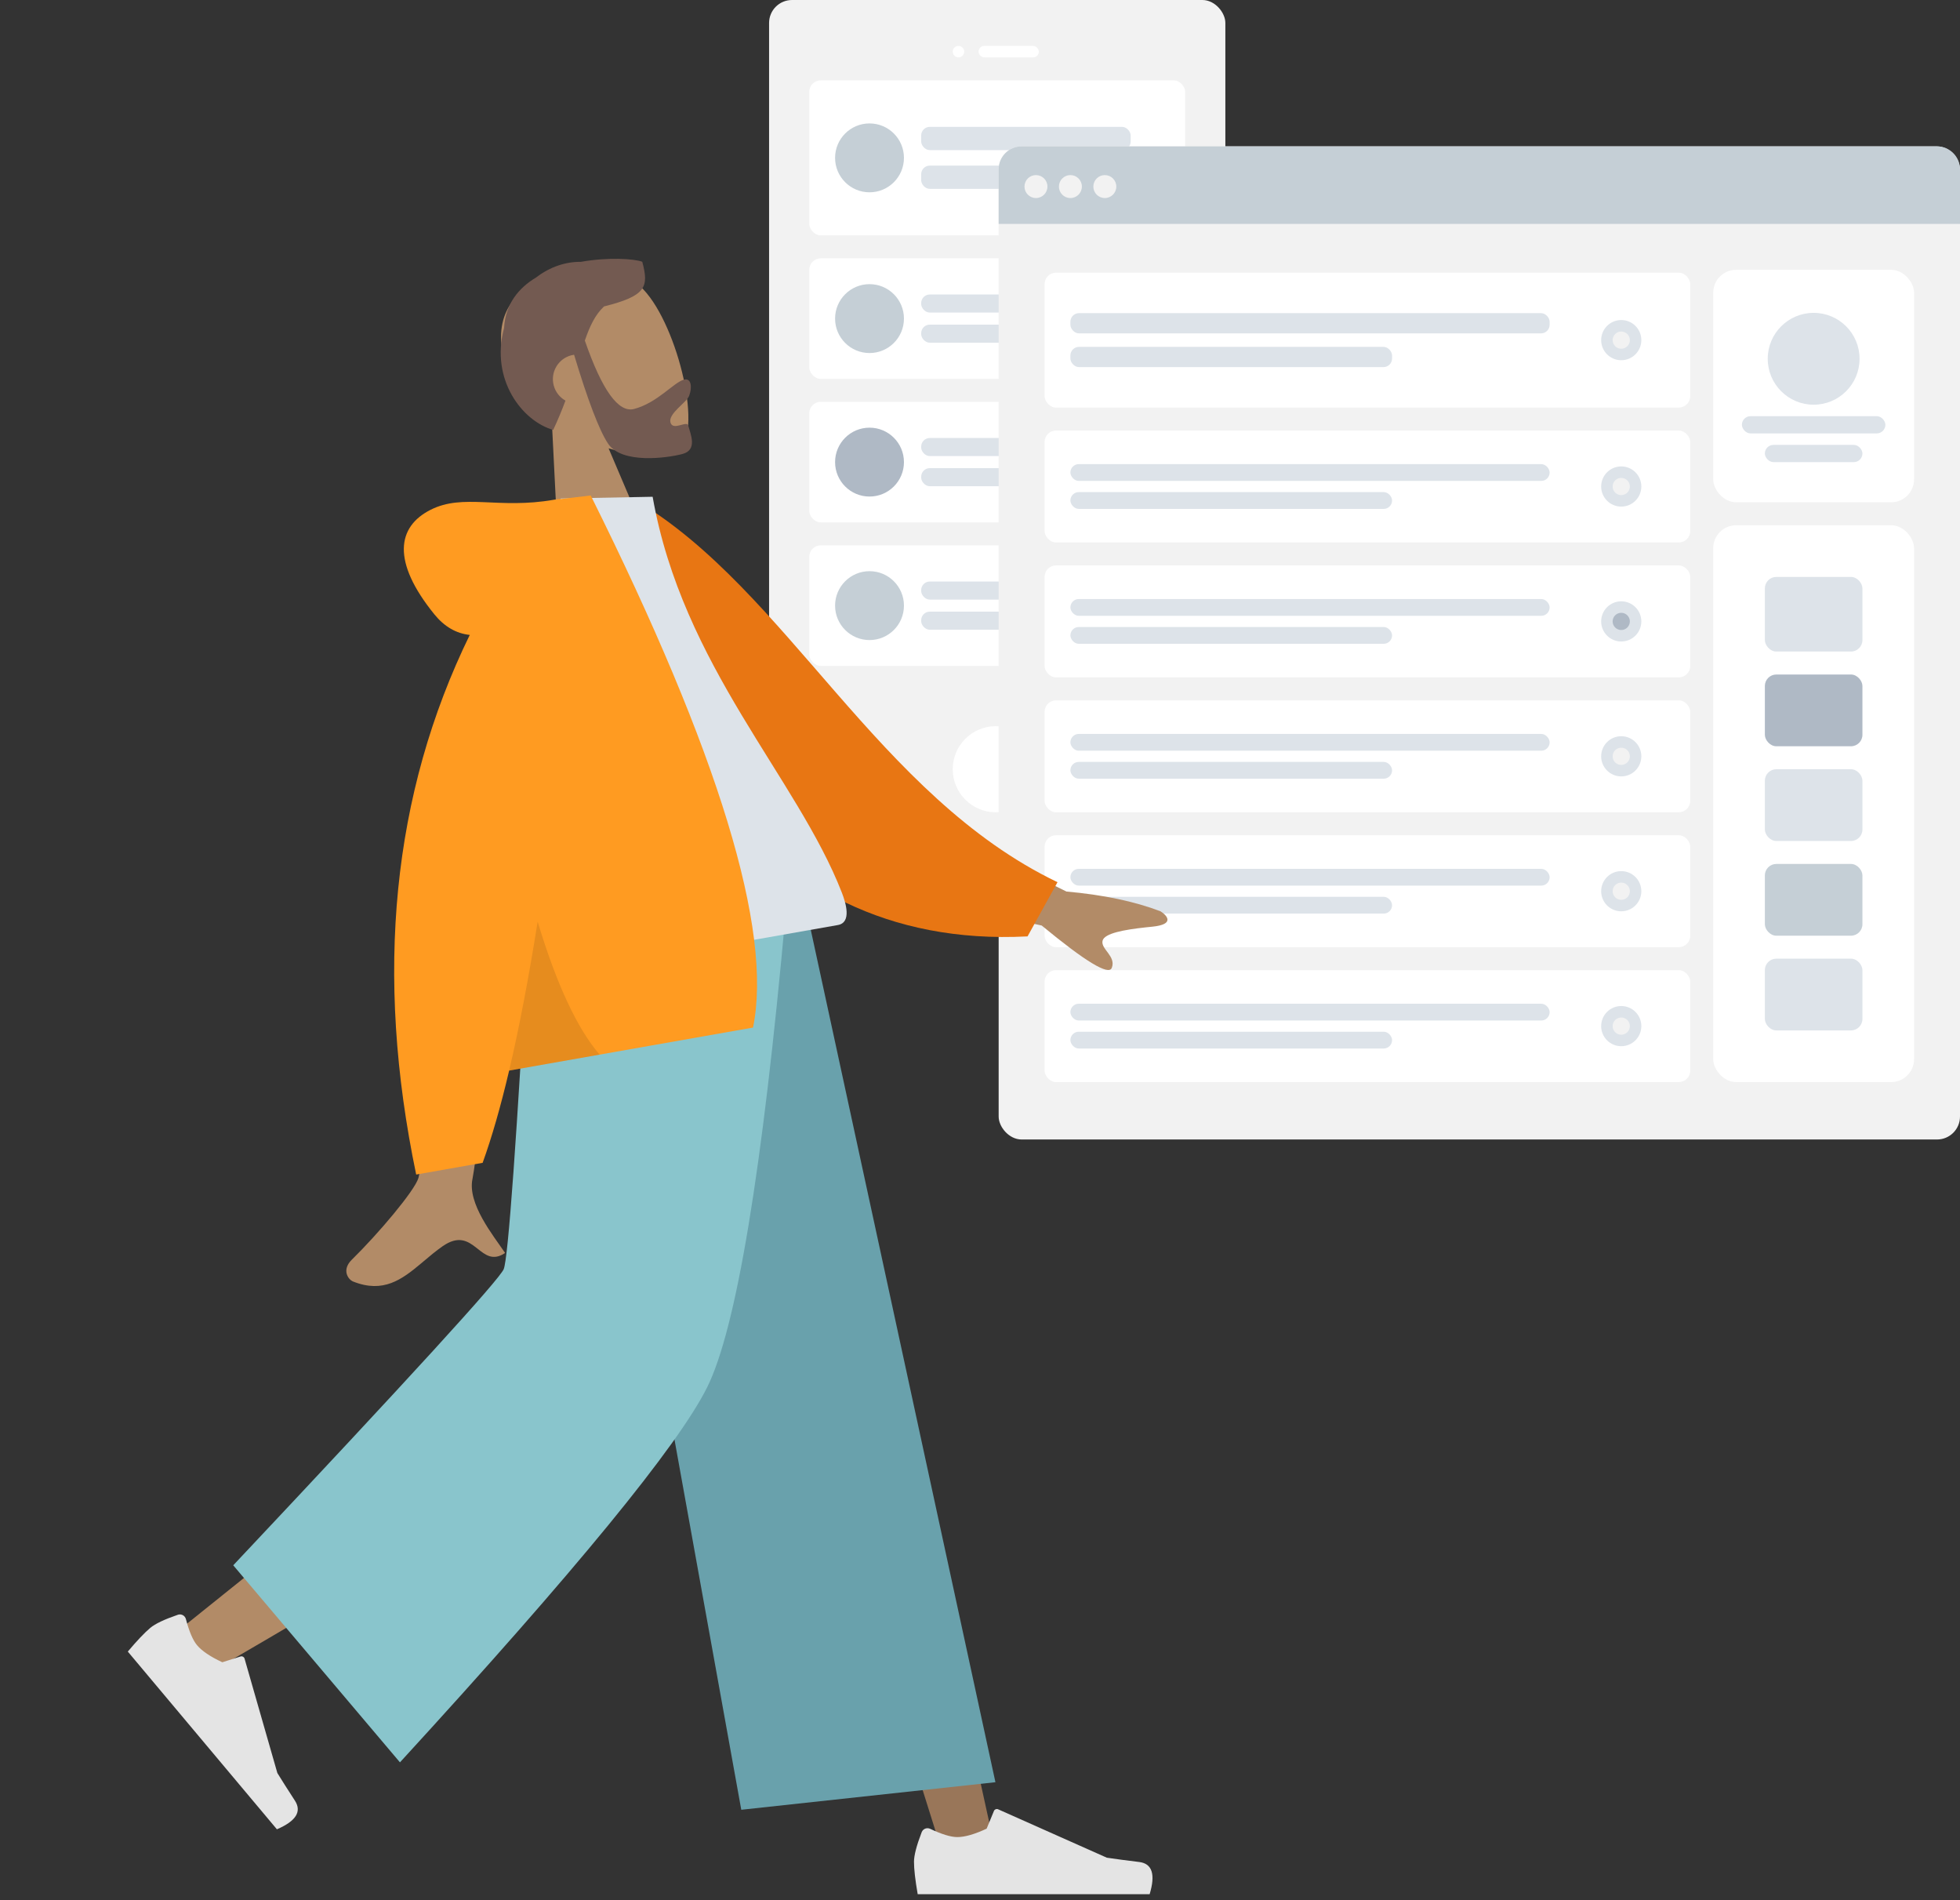 <?xml version="1.0" encoding="UTF-8"?>
<svg width="683px" height="662px" viewBox="0 0 683 662" version="1.1" xmlns="http://www.w3.org/2000/svg" xmlns:xlink="http://www.w3.org/1999/xlink" preserveAspectRatio="xMinYMin meet">
    <rect x="0" y="0" width="683" height="662" fill="#333333" stroke="none"/>
    <title>Man Walking</title>
    <g stroke="none" stroke-width="1" fill="none" fill-rule="evenodd">
        <g id="Custom-Preset" transform="translate(-310, -1009)">
            <g id="Group-6" transform="translate(329, 1009)">
                <g id="Mobile3" transform="translate(249, 0)">
                    <rect id="Container" fill="#F2F2F2" x="0" y="0" width="159" height="302" rx="8"></rect>
                    <circle id="Touch" fill="#FFFFFF" cx="79" cy="268" r="15"></circle>
                    <g id="Camera" transform="translate(64, 16)" fill="#FFFFFF">
                        <circle id="Lens" cx="2" cy="2" r="2"></circle>
                        <rect id="Sensor" x="9" y="0" width="21" height="4" rx="2"></rect>
                    </g>
                    <g id="Rows" transform="translate(14, 28)">
                        <g id="Row">
                            <rect id="Background" fill="#FFFFFF" x="0" y="0" width="131" height="54" rx="4"></rect>
                            <g id="Text" transform="translate(39, 16.2)" fill="#DDE3E9">
                                <rect id="Name" x="0" y="0" width="73" height="8.1" rx="3"></rect>
                                <rect id="Name" x="0" y="13.5" width="49" height="8.1" rx="3"></rect>
                            </g>
                            <circle id="Avatar" fill="#C5CFD6" cx="21" cy="27" r="12"></circle>
                        </g>
                        <g id="Row" transform="translate(0, 62)">
                            <rect id="Background" fill="#FFFFFF" x="0" y="0" width="131" height="42" rx="4"></rect>
                            <g id="Text" transform="translate(39, 12.6)" fill="#DDE3E9">
                                <rect id="Name" x="0" y="0" width="73" height="6.3" rx="3"></rect>
                                <rect id="Name" x="0" y="10.5" width="49" height="6.3" rx="3"></rect>
                            </g>
                            <circle id="Avatar" fill="#C5CFD6" cx="21" cy="21" r="12"></circle>
                        </g>
                        <g id="Row" transform="translate(0, 112)">
                            <rect id="Background" fill="#FFFFFF" x="0" y="0" width="131" height="42" rx="4"></rect>
                            <g id="Text" transform="translate(39, 12.6)" fill="#DDE3E9">
                                <rect id="Name" x="0" y="0" width="73" height="6.3" rx="3"></rect>
                                <rect id="Name" x="0" y="10.5" width="49" height="6.3" rx="3"></rect>
                            </g>
                            <circle id="Avatar" fill="#AFB9C5" cx="21" cy="21" r="12"></circle>
                        </g>
                        <g id="Row" transform="translate(0, 162)">
                            <rect id="Background" fill="#FFFFFF" x="0" y="0" width="131" height="42" rx="4"></rect>
                            <g id="Text" transform="translate(39, 12.6)" fill="#DDE3E9">
                                <rect id="Name" x="0" y="0" width="73" height="6.3" rx="3"></rect>
                                <rect id="Name" x="0" y="10.5" width="49" height="6.3" rx="3"></rect>
                            </g>
                            <circle id="Avatar" fill="#C5CFD6" cx="21" cy="21" r="12"></circle>
                        </g>
                    </g>
                </g>
                <g id="Web" transform="translate(329, 51)">
                    <rect id="Container" fill="#F2F2F2" x="0" y="0" width="335" height="346" rx="8"></rect>
                    <rect id="Background" fill="#FFFFFF" x="249" y="43" width="70" height="81" rx="8"></rect>
                    <g id="Profile-Info" transform="translate(259, 58)" fill="#DDE3E9">
                        <circle id="Avatar" cx="25" cy="16" r="16"></circle>
                        <rect id="Name" x="0" y="36" width="50" height="6" rx="3"></rect>
                        <rect id="Name" x="8" y="46" width="34" height="6" rx="3"></rect>
                    </g>
                    <path d="M8,0 L327,0 C331.418,-8.11624501e-16 335,3.582 335,8 L335,27 L335,27 L0,27 L0,8 C-5.41083001e-16,3.582 3.582,8.11624501e-16 8,0 Z" id="Header" fill="#C5CFD6"></path>
                    <g id="Buttons" transform="translate(9, 10)" fill="#F2F2F2">
                        <circle id="buttons" cx="4" cy="4" r="4"></circle>
                        <circle id="buttons" cx="16" cy="4" r="4"></circle>
                        <circle id="buttons" cx="28" cy="4" r="4"></circle>
                    </g>
                    <g id="Components" transform="translate(249, 132)">
                        <rect id="Background" fill="#FFFFFF" x="0" y="0" width="70" height="194" rx="8"></rect>
                        <g id="Rows" transform="translate(18, 18)">
                            <rect id="Data" fill="#DDE3E9" x="0" y="0" width="34" height="26" rx="4"></rect>
                            <rect id="Data" fill="#AFB9C5" x="0" y="34" width="34" height="25" rx="4"></rect>
                            <rect id="Data" fill="#DDE3E9" x="0" y="67" width="34" height="25" rx="4"></rect>
                            <rect id="Data" fill="#DDE3E9" x="0" y="133" width="34" height="25" rx="4"></rect>
                            <rect id="Data" fill="#C5CFD6" x="0" y="100" width="34" height="25" rx="4"></rect>
                        </g>
                    </g>
                    <g id="Rows" transform="translate(16, 44)">
                        <g id="Row">
                            <rect id="Container" fill="#FFFFFF" x="0" y="0" width="225" height="47" rx="4"></rect>
                            <g id="Text-Stuff" transform="translate(9, 14.1)" fill="#DDE3E9">
                                <rect id="Label" x="0" y="0" width="167" height="7.05" rx="3"></rect>
                                <rect id="Label" x="0" y="11.75" width="112.096" height="7.05" rx="3"></rect>
                            </g>
                            <g id="Check" transform="translate(193.954, 16.5)">
                                <circle id="Background" fill="#DDE3E9" cx="7" cy="7" r="7"></circle>
                                <circle id="Indicator" fill="#F2F2F2" cx="7" cy="7" r="3"></circle>
                            </g>
                        </g>
                        <g id="Row" transform="translate(0, 55)">
                            <rect id="Container" fill="#FFFFFF" x="0" y="0" width="225" height="39" rx="4"></rect>
                            <g id="Text-Stuff" transform="translate(9, 11.7)" fill="#DDE3E9">
                                <rect id="Label" x="0" y="0" width="167" height="5.85" rx="2.925"></rect>
                                <rect id="Label" x="0" y="9.75" width="112.096" height="5.85" rx="2.925"></rect>
                            </g>
                            <g id="Check" transform="translate(193.954, 12.5)">
                                <circle id="Background" fill="#DDE3E9" cx="7" cy="7" r="7"></circle>
                                <circle id="Indicator" fill="#F2F2F2" cx="7" cy="7" r="3"></circle>
                            </g>
                        </g>
                        <g id="Row" transform="translate(0, 102)">
                            <rect id="Container" fill="#FFFFFF" x="0" y="0" width="225" height="39" rx="4"></rect>
                            <g id="Text-Stuff" transform="translate(9, 11.7)" fill="#DDE3E9">
                                <rect id="Label" x="0" y="0" width="167" height="5.85" rx="2.925"></rect>
                                <rect id="Label" x="0" y="9.75" width="112.096" height="5.85" rx="2.925"></rect>
                            </g>
                            <g id="Check" transform="translate(193.954, 12.5)">
                                <circle id="Background" fill="#DDE3E9" cx="7" cy="7" r="7"></circle>
                                <circle id="Indicator" fill="#AFB9C5" cx="7" cy="7" r="3"></circle>
                            </g>
                        </g>
                        <g id="Row" transform="translate(0, 243)">
                            <rect id="Container" fill="#FFFFFF" x="0" y="0" width="225" height="39" rx="4"></rect>
                            <g id="Text-Stuff" transform="translate(9, 11.7)" fill="#DDE3E9">
                                <rect id="Label" x="0" y="0" width="167" height="5.85" rx="2.925"></rect>
                                <rect id="Label" x="0" y="9.75" width="112.096" height="5.85" rx="2.925"></rect>
                            </g>
                            <g id="Check" transform="translate(193.954, 12.5)">
                                <circle id="Background" fill="#DDE3E9" cx="7" cy="7" r="7"></circle>
                                <circle id="Indicator" fill="#F2F2F2" cx="7" cy="7" r="3"></circle>
                            </g>
                        </g>
                        <g id="Row" transform="translate(0, 196)">
                            <rect id="Container" fill="#FFFFFF" x="0" y="0" width="225" height="39" rx="4"></rect>
                            <g id="Text-Stuff" transform="translate(9, 11.7)" fill="#DDE3E9">
                                <rect id="Label" x="0" y="0" width="167" height="5.85" rx="2.925"></rect>
                                <rect id="Label" x="0" y="9.75" width="112.096" height="5.85" rx="2.925"></rect>
                            </g>
                            <g id="Check" transform="translate(193.954, 12.5)">
                                <circle id="Background" fill="#DDE3E9" cx="7" cy="7" r="7"></circle>
                                <circle id="Indicator" fill="#F2F2F2" cx="7" cy="7" r="3"></circle>
                            </g>
                        </g>
                        <g id="Row" transform="translate(0, 149)">
                            <rect id="Container" fill="#FFFFFF" x="0" y="0" width="225" height="39" rx="4"></rect>
                            <g id="Text-Stuff" transform="translate(9, 11.7)" fill="#DDE3E9">
                                <rect id="Label" x="0" y="0" width="167" height="5.85" rx="2.925"></rect>
                                <rect id="Label" x="0" y="9.75" width="112.096" height="5.85" rx="2.925"></rect>
                            </g>
                            <g id="Check" transform="translate(193.954, 12.5)">
                                <circle id="Background" fill="#DDE3E9" cx="7" cy="7" r="7"></circle>
                                <circle id="Indicator" fill="#F2F2F2" cx="7" cy="7" r="3"></circle>
                            </g>
                        </g>
                    </g>
                </g>
                <g id="humaaan-3" transform="translate(0, 29)">
                    <g id="Group" transform="translate(78.815, 22.892)">
                        <g id="Head/Front" transform="translate(97.444, 74.398) rotate(-15) translate(-97.444, -74.398) ">
                            <g id="Head" transform="translate(77.382, 44.353)" fill="#B28B67">
                                <path d="M54.66,13.068 C62.964,28.522 61.977,67.721 51.245,70.483 C46.965,71.584 37.848,68.886 28.569,63.302 L34.392,104.443 L0,104.443 L11.839,49.345 C5.237,41.607 0.768,32.124 1.514,21.497 C3.666,-9.121 46.356,-2.385 54.66,13.068 Z"></path>
                            </g>
                            <path d="M113.397,42.379 C123.046,43.205 131.663,46.143 134.105,47.888 C134.105,57.009 132.335,59.715 117.215,59.477 C113.5,61.436 110.645,64.808 107.67,69.23 C108.985,87.54 112.468,96.695 118.117,96.695 C126.59,96.695 133.778,91.325 137.496,91.325 C140.206,91.325 139.601,94.711 137.805,97.222 C136.323,99.293 129.105,101.289 129.105,104.501 C129.105,106.176 130.657,106.301 132.142,106.308 L132.871,106.308 C133.934,106.314 134.808,106.387 134.808,107.132 C134.808,110.282 135.81,116.205 130.334,116.205 C124.791,116.205 108.901,114.189 106.178,105.976 C104.42,100.676 103.284,89.694 102.769,73.029 C102.432,72.988 102.09,72.967 101.743,72.967 C96.995,72.967 93.145,76.811 93.145,81.552 C93.145,83.958 94.137,86.134 95.736,87.693 C93.746,90.496 91.516,93.425 88.962,96.447 C79.363,90.698 72.241,73.867 81.625,57.699 C84.218,49.778 90.09,45.548 97.025,43.583 C102.642,41.237 108.474,40.973 113.397,42.379 Z" id="Hair" fill="#735A51"></path>
                        </g>
                    </g>
                    <g id="Bottom/Skinny-Jeans-1" transform="translate(0, 289.007)">
                        <polygon id="Leg" fill="#997659" points="192.023 0 262.357 177.735 309.53 327.995 328.158 327.995 256.04 7.28295813e-13"></polygon>
                        <path d="M177.86,0 C177.111,62.457 166.188,146.546 164.443,150.439 C163.28,153.035 123.118,186.041 43.959,249.459 L56.789,263.167 C150.19,208.794 199.051,177.982 203.373,170.73 C209.857,159.852 230.964,59.752 247.91,0 L177.86,0 Z" id="Leg" fill="#B28B67"></path>
                        <g id="Group" transform="translate(30.093, 241.793)" fill="#E4E4E4">
                            <g id="Left-Shoe" transform="translate(43.707, 28.615) rotate(50) translate(-43.707, -28.615) ">
                                <path d="M4.113,35.621 C2.326,40.257 1.433,43.695 1.433,45.935 C1.433,48.515 1.864,52.279 2.724,57.229 C5.722,57.229 32.664,57.229 83.549,57.229 C85.649,50.297 84.436,46.554 79.911,46.001 C75.386,45.448 71.627,44.949 68.634,44.504 L30.738,27.636 C30.191,27.393 29.551,27.639 29.308,28.186 C29.304,28.195 29.3,28.204 29.296,28.213 L26.744,34.393 L26.744,34.393 C22.555,36.344 19.151,37.32 16.532,37.32 C14.281,37.32 11.124,36.36 7.059,34.441 L7.059,34.441 C5.978,33.93 4.686,34.392 4.175,35.474 C4.153,35.522 4.132,35.571 4.113,35.621 Z" id="shoe"></path>
                            </g>
                        </g>
                        <g id="Right-Shoe" transform="translate(298.065, 284.715)" fill="#E4E4E4">
                            <path d="M4.113,35.621 C2.326,40.257 1.433,43.695 1.433,45.935 C1.433,48.515 1.864,52.279 2.724,57.229 C5.722,57.229 32.664,57.229 83.549,57.229 C85.649,50.297 84.436,46.554 79.911,46.001 C75.386,45.448 71.627,44.949 68.634,44.504 L30.738,27.636 C30.191,27.393 29.551,27.639 29.308,28.186 C29.304,28.195 29.3,28.204 29.296,28.213 L26.744,34.393 L26.744,34.393 C22.555,36.344 19.151,37.32 16.532,37.32 C14.281,37.32 11.124,36.36 7.059,34.441 L7.059,34.441 C5.978,33.93 4.686,34.392 4.175,35.474 C4.153,35.522 4.132,35.571 4.113,35.621 Z" id="shoe"></path>
                        </g>
                        <polygon id="Pant" fill="#69A1AC" points="239.312 312.518 327.878 302.922 262.24 4.06637934e-14 182.915 4.06637934e-14"></polygon>
                        <path d="M62.278,227.344 L120.372,295.998 C181.562,229.274 217.235,185.737 227.393,165.387 C237.551,145.036 246.682,89.907 254.787,0 L165.481,0 C161.053,79.096 158.069,120.485 156.528,124.166 C154.987,127.846 123.57,162.239 62.278,227.344 Z" id="Pant" fill="#89C5CC"></path>
                    </g>
                    <g id="Group" transform="translate(30.093, 140.212)">
                        <g id="Body/Long-Sleeve-1" transform="translate(183.425, 133.773) rotate(-10) translate(-183.425, -133.773) ">
                            <path d="M97.886,133.086 L127.832,133.204 C109.341,192.799 99.359,224.42 97.886,228.066 C94.57,236.271 101.587,248.766 104.587,255.481 C99.904,257.573 97.704,254.951 95.327,252.281 L95.015,251.933 C92.513,249.152 89.691,246.541 83.527,249.404 C80.939,250.606 78.493,252.033 76.103,253.42 L75.17,253.96 C67.522,258.374 60.334,262.02 50.713,256.093 C49.114,255.108 47.363,251.4 51.595,248.503 C62.138,241.285 77.333,228.652 79.386,224.493 C82.185,218.823 88.352,188.354 97.886,133.086 L97.886,133.086 Z M273.39,131.93 L319.101,165.443 C331.498,168.783 341.856,172.938 350.174,177.909 C352.139,179.697 354.514,183.317 346.365,182.691 C345.856,182.652 345.345,182.614 344.834,182.578 L344.068,182.526 C336.67,182.038 329.512,182.034 328.493,184.548 C327.368,187.323 332.299,190.642 330.027,194.386 C328.511,196.882 321.353,190.623 308.551,175.609 L263.286,156.869 L273.39,131.93 Z" id="Skin" fill="#B28B67"></path>
                            <path d="M175.887,13.716 L188.046,10.522 C237.303,46.018 262.754,120.26 322.412,155.55 L310.362,173.455 C211.916,169.936 179.677,79.482 175.887,13.716 Z" id="Coat-Back" fill="#E87613" transform="translate(249.149, 91.989) rotate(5) translate(-249.149, -91.989) "></path>
                            <path d="M128.97,163.103 C178.655,163.103 215.202,163.103 238.612,163.103 C243.622,163.103 242.678,155.88 241.954,152.236 C233.595,110.172 200.967,64.829 200.967,4.951 L169.341,0 C143.182,42.004 134.136,93.719 128.97,163.103 Z" id="Shirt" fill="#DDE3E9"></path>
                            <path d="M166.959,-1.24344979e-14 C168.029,-1.15463195e-14 169.009,0.067 169.898,0.201 L179.801,0.765 C208.207,96.882 216.041,161.01 203.304,193.149 L203.304,193.149 L117.007,193.15 C111.894,205.053 107.002,215.067 102.329,223.194 L102.329,223.194 L78.815,223.194 C76.602,151.753 93.615,91.117 129.852,41.287 C125.259,39.971 121.621,36.896 118.939,32.064 C107.38,11.24 111.555,-0.225 123.908,-3.994 C136.261,-7.763 147.278,-3.19744231e-14 166.959,-1.24344979e-14 Z" id="Coat-Front" fill="#FF9B21"></path>
                            <path d="M149.033,193.149 L117.007,193.15 C122.971,179.265 129.235,162.81 135.799,143.785 C138.513,166.456 142.924,182.911 149.033,193.149 Z" id="Shade" fill-opacity="0.1" fill="#000000"></path>
                        </g>
                    </g>
                </g>
            </g>
        </g>
    </g>
</svg>